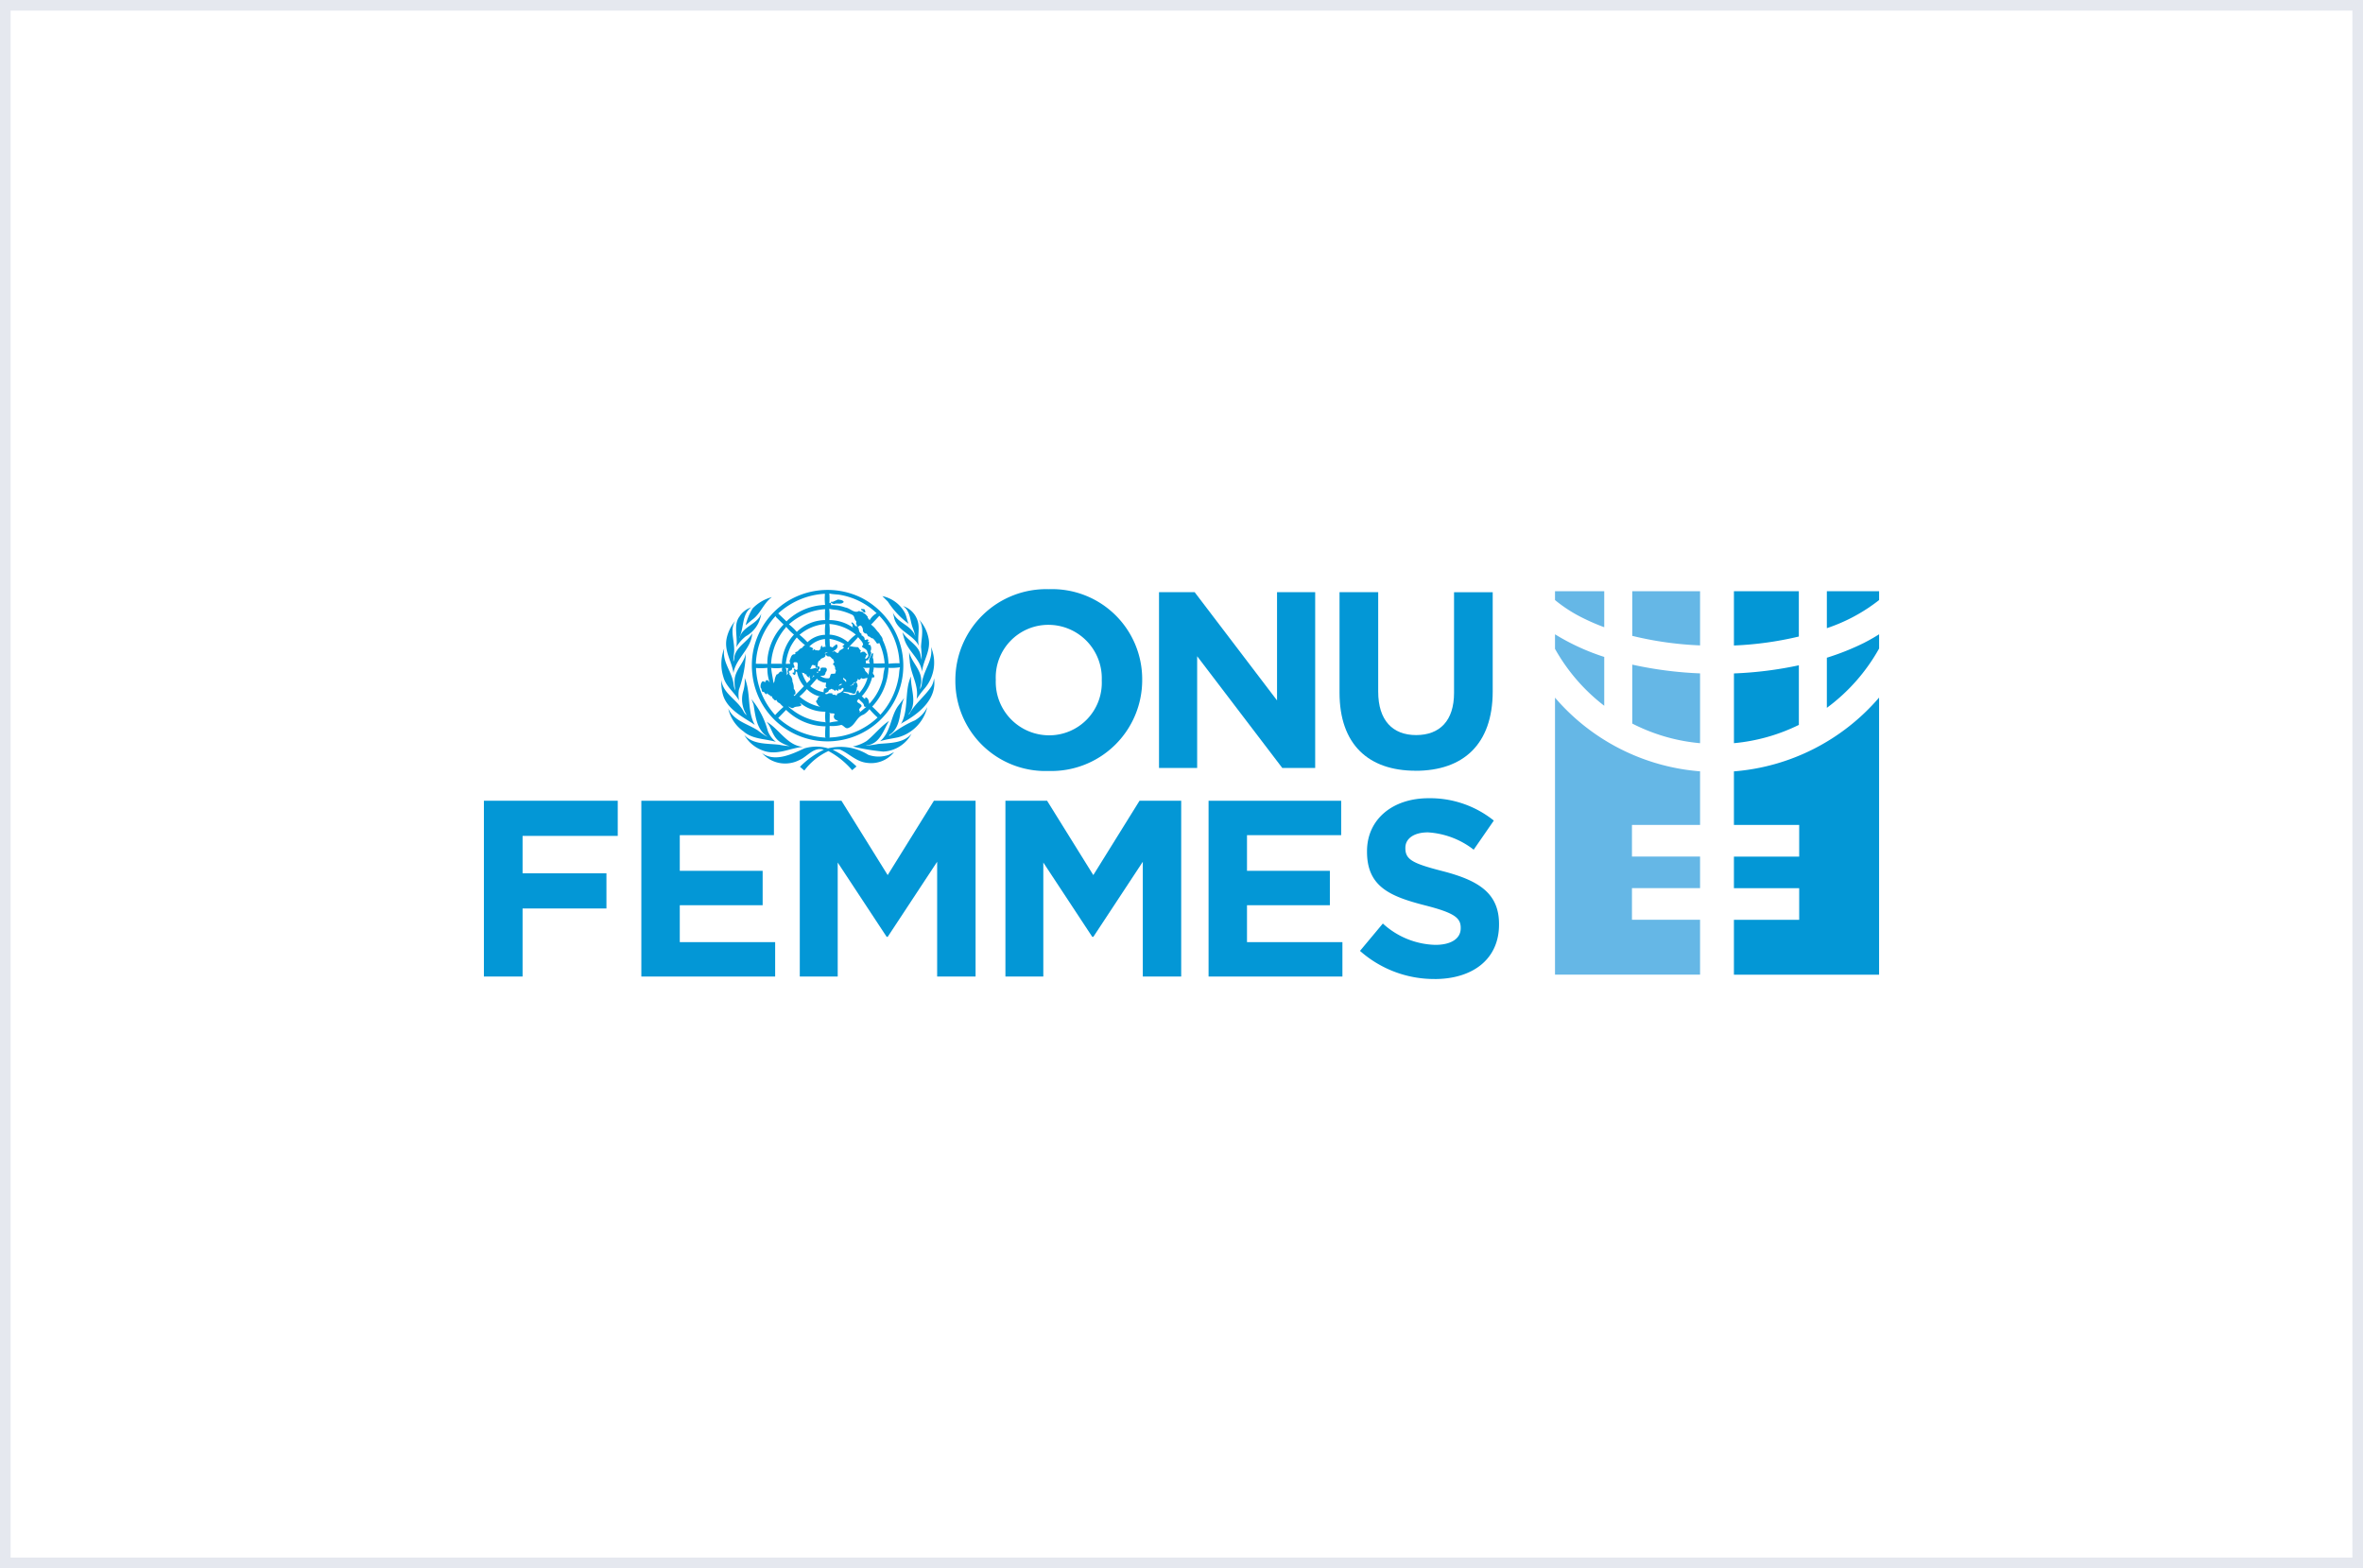 <svg viewBox="0 0 223 148" height="148" width="223" xmlns="http://www.w3.org/2000/svg">
  <g transform="translate(17647 -8131.041)" id="onu-femmes">
    <rect fill="#fff" transform="translate(-17647 8131.041)" height="148" width="223" data-name="Rectangle 1874" id="Rectangle_1874"></rect>
    <path fill="#e5e8ef" transform="translate(-17647 8131.041)" d="M1,1V147H222V1H1M0,0H223V148H0Z" data-name="Rectangle 1874 - Contour" id="Rectangle_1874_-_Contour"></path>
    <g transform="translate(-17634.156 8981.349)" id="g10">
      <g transform="translate(32.823 -794.703)" id="g12">
        <path fill="#0397d6" transform="translate(-626.6 794.703)" d="M684.908-786.124a5.04,5.04,0,0,0-5.024-5.214,4.961,4.961,0,0,0-4.977,5.166v.048a5.04,5.04,0,0,0,5.024,5.213,4.961,4.961,0,0,0,4.977-5.166Zm-5.024,8.578a8.5,8.5,0,0,1-8.792-8.531v-.047a8.579,8.579,0,0,1,8.84-8.579,8.5,8.5,0,0,1,8.792,8.531v.048a8.578,8.578,0,0,1-8.839,8.578" id="path14"></path>
        <path fill="#0397d6" transform="translate(-883.083 790.913)" d="M958.428-774.039l-8.034-10.546v10.546h-3.6v-16.589h3.365l7.773,10.214v-10.214h3.6v16.589h-3.1" id="path16"></path>
        <path fill="#0397d6" transform="translate(-1110.464 790.913)" d="M1198.391-773.779c-4.456,0-7.181-2.488-7.181-7.37v-9.48h3.65v9.385c0,2.7,1.351,4.1,3.578,4.1s3.579-1.351,3.579-3.981v-9.5h3.649v9.361c0,5.024-2.82,7.489-7.275,7.489" id="path18"></path>
        <path fill="#0397d6" transform="translate(-32.823 528.257)" d="M36.472-504.974v3.531h7.915v3.318H36.472v6.423H32.823v-16.589H45.454v3.318H36.472" id="path20"></path>
        <path fill="#0397d6" transform="translate(-231.111 528.257)" d="M245.969-491.7v-16.589h12.513v3.247h-8.886v3.365h7.82v3.247h-7.82v3.483h9v3.247H245.969" id="path22"></path>
        <path fill="#0397d6" transform="translate(-430.667 528.257)" d="M473.44-491.7v-10.831l-4.668,7.086h-.095l-4.621-7.015V-491.7h-3.579v-16.589h3.934l4.361,7.015,4.361-7.015h3.934V-491.7H473.44" id="path24"></path>
        <path fill="#0397d6" transform="translate(-689.684 528.257)" d="M751.865-491.7v-10.831l-4.668,7.086h-.1l-4.621-7.015V-491.7H738.9v-16.589h3.934l4.361,7.015,4.36-7.015h3.934V-491.7h-3.626" id="path26"></path>
        <path fill="#0397d6" transform="translate(-945.528 528.257)" d="M1013.916-491.7v-16.589h12.513v3.247h-8.887v3.365h7.82v3.247h-7.82v3.483h9.005v3.247h-12.632" id="path28"></path>
        <path fill="#0397d6" transform="translate(-1136.234 531.421)" d="M1225.95-494.63a10.556,10.556,0,0,1-7.038-2.654l2.157-2.583a7.61,7.61,0,0,0,4.953,2.014c1.492,0,2.394-.592,2.394-1.564v-.048c0-.924-.569-1.4-3.342-2.109-3.342-.853-5.5-1.777-5.5-5.071v-.047c0-3.01,2.418-5,5.806-5a9.6,9.6,0,0,1,6.161,2.109l-1.9,2.749a7.786,7.786,0,0,0-4.314-1.635c-1.4,0-2.133.64-2.133,1.446v.047c0,1.091.711,1.446,3.578,2.181,3.365.877,5.261,2.085,5.261,4.977v.048c0,3.294-2.512,5.143-6.091,5.143" id="path30"></path>
        <path fill="#0397d6" transform="translate(-331.985 793.729)" d="M368.254-778.1a4.964,4.964,0,0,0-3.791-.606,3.853,3.853,0,0,0-2.224,0c-1.175.534-2.773,1.34-4.013.447a3.583,3.583,0,0,0,.753.607,2.92,2.92,0,0,0,2.779.047c.76-.32,1.34-1.273,2.305-.972a8,8,0,0,0-2.251,1.611l.412.353a5.991,5.991,0,0,1,2.273-1.839,7.753,7.753,0,0,1,2.238,1.806l.413-.353a9.31,9.31,0,0,0-2.238-1.578,2.009,2.009,0,0,1,.672-.021c.867.379,1.533,1.138,2.514,1.253a2.771,2.771,0,0,0,2.6-1.012l-.492.259A2.886,2.886,0,0,1,368.254-778.1Zm-9.593-3.117c.513.6.533,1.393,1.246,1.884a2.971,2.971,0,0,0,.945.413,6.317,6.317,0,0,1-.993-.125c-1.145-.14-2.458.006-3.3-.927a3.293,3.293,0,0,0,1.759,1.473c1.331.5,2.539-.24,3.809-.353C360.652-778.921,359.853-780.533,358.661-781.219Zm11.559-.08c-.766.5-1.426,1.353-2.123,1.9a3.818,3.818,0,0,1-1.3.514,19.459,19.459,0,0,0,2.878.481,3.2,3.2,0,0,0,2.671-1.693c-.773.92-2.011.866-3.151.973a9.45,9.45,0,0,1-1.132.159c.013-.013.027-.039.046-.033C369.354-779.107,369.708-780.459,370.22-781.3Zm-5.663-.8.067.114-.013.846a4.457,4.457,0,0,1,.813-.126c-.133-.133-.333-.121-.387-.319-.094-.134.04-.273.033-.388C364.91-782.045,364.67-781.951,364.556-782.1Zm-4.056-.239-.74.765a7.228,7.228,0,0,0,4.477,1.852l-.047-.08a7.16,7.16,0,0,1,.035-1.006l-.013.02a5.4,5.4,0,0,1-3.711-1.552Zm7.869-.068a1.924,1.924,0,0,1-.561.513c-.692.241-.759,1.013-1.44,1.267-.266.107-.419-.24-.658-.294a3.4,3.4,0,0,1-1.1.1v1.119l.047-.033a6.927,6.927,0,0,0,4.477-1.885A7.622,7.622,0,0,1,368.369-782.405ZM361.825-783c0,.113.155.12.094.26-.227.139-.5.04-.72.206-.2.107-.366-.126-.48-.114a5.588,5.588,0,0,0,3.424,1.459l.082.047a4.6,4.6,0,0,1-.013-1.026A3.646,3.646,0,0,1,361.825-783Zm-.113-.126.079.1Zm-4.477-.221.193.494c.185,1.1.274,2.324,1.28,3.025l-.014.014a7.3,7.3,0,0,1-.867-.594c-.946-.611-2.251-.884-2.784-2.059a3.591,3.591,0,0,0,1.438,2.16c.847.746,2.027.686,3.059.985a2.368,2.368,0,0,1-.766-1.039A7.815,7.815,0,0,0,357.235-783.345Zm10.14-.033v.014c-.5.354.24.367.254.672-.074.147-.34.294-.172.467.053.06-.028.107-.048.161l.688-.581a.167.167,0,0,1-.241-.06C367.862-783,367.5-783.137,367.374-783.378Zm4.272-.079-.561.733c-.752,1.04-.665,2.459-1.712,3.345.539-.173,1.133-.246,1.692-.366a3.889,3.889,0,0,0,2.764-2.853,2.955,2.955,0,0,1-1.178,1.254,9.978,9.978,0,0,0-2.365,1.437h-.079l.047-.065C371.459-780.772,371.134-782.318,371.647-783.457Zm-9.181-.846a5.7,5.7,0,0,1-.72.719h.046a4.262,4.262,0,0,0,2.02.974c-.254-.034-.353-.28-.467-.467-.066-.153.166-.187.126-.345a.5.5,0,0,1,.386-.241c-.08.013-.161.026-.24.046A2.458,2.458,0,0,1,362.466-784.3Zm3.4-.114c-.072.04-.132.04-.171.128-.087.112-.194-.006-.273-.048.026.034.086.114.013.16-.087.093-.167-.041-.254-.066-.047.291-.153-.08-.308-.014-.065-.166-.179.033-.285.014-.08.066-.087.259-.24.239-.033.093-.161.059-.174.127.074.087.174.046.253.032.127-.112.287-.04.434-.059-.014.24.266.059.353.207.1-.006.1-.108.138-.18a.845.845,0,0,0,.535-.321C365.916-784.256,365.955-784.384,365.868-784.417Zm-.378-.158c.078-.108.252-.087.287-.208C365.629-784.81,365.47-784.7,365.491-784.575Zm-2.066-.721-.64.721a2.822,2.822,0,0,0,1.267.572.576.576,0,0,1,.058-.353c.066-.04.167.019.227-.047-.007-.06-.046-.06-.08-.113a.361.361,0,0,1,.013-.239c.025-.046-.052-.153.034-.187-.207.1-.393-.039-.574-.1-.1-.08-.278-.1-.305-.253Zm4.284.013c-.194-.146-.154.132-.32.114-.06-.015-.073-.088-.08-.148a.815.815,0,0,1-.22.387c-.306-.088-.227.347-.532.252.039.121.173-.018.239.021.053-.028.04-.081.066-.114a.226.226,0,0,1,.306-.126.629.629,0,0,1,.08.366.236.236,0,0,0-.066.227c-.094.152-.053.48-.334.446a2.945,2.945,0,0,0-.933-.194v.067c.214.08.452.08.626.241.187-.021.421.026.56-.08a.694.694,0,0,1,.161-.354c.117.013.092.174.145.255a3.523,3.523,0,0,0,.781-1.42c-.174-.012-.3.086-.48.06Zm-11.114-.06a3.373,3.373,0,0,1-.128,1.226,2.727,2.727,0,0,0,.336,2.291,1,1,0,0,1-.336-.4c-.552-1.058-1.944-1.659-2.065-2.931a4.213,4.213,0,0,0,.135,1.359c.387,1.426,1.958,2.159,3.017,2.878C356.8-782.218,357.2-783.984,356.595-785.343Zm9.341-.02c-.145.206.14.193.16.367.034,0,.074.013.094-.014-.02-.074-.014-.153-.08-.207C366-785.217,366-785.362,365.936-785.362Zm6.349-.114c-.632,1.367-.172,3.178-.945,4.478l.126-.108c1.5-.819,3.3-2.2,3-4.211a1.946,1.946,0,0,1-.239.755c-.587.911-1.586,1.658-2.08,2.6-.012.034-.059.055-.079.021l.1-.126C372.878-783.085,372.246-784.337,372.285-785.476Zm-9.193-.126a.682.682,0,0,1-.149.24c.1-.04.149-.18.254-.174Zm-1.12-.274.06.1a3.749,3.749,0,0,0,.446.913l.307-.321c-.008-.038.013-.086-.014-.112-.06-.081-.019-.227-.1-.273-.027.073.059.112.02.172a.419.419,0,0,1-.26-.206c.02-.154-.093-.041-.174-.113C362.251-785.882,362.044-785.776,361.972-785.876Zm-2.9-.426.035.046c.033.48.166.946.205,1.405.061-.041.02-.145.1-.145a1.447,1.447,0,0,1,.206-.687c.212-.007.22-.294.447-.273a.38.38,0,0,1,.146.159.549.549,0,0,1-.066-.506A4.15,4.15,0,0,1,359.073-786.3Zm-1.406.012a7.043,7.043,0,0,0,1.807,4.445,8.486,8.486,0,0,1,.785-.766,4.605,4.605,0,0,1-.353-.352.467.467,0,0,1-.32-.335c.007.02-.019.033-.034.045-.152.075-.2-.112-.3-.171s-.02-.261-.18-.18c-.094-.153-.266-.14-.332-.319l-.067.112c-.12-.006-.206-.153-.274-.226-.246.073-.147-.267-.286-.381a.708.708,0,0,1,.126-.578.184.184,0,0,1,.24.033c.128.046.048-.1.114-.128.181-.153.267.06.367.174a3.869,3.869,0,0,1-.219-1.385A5.732,5.732,0,0,1,357.667-786.29Zm2.8-.033a1.483,1.483,0,0,1,.091.767c0-.12.261-.24.054-.346.08-.122.02-.374.173-.388A.4.4,0,0,1,360.467-786.323Zm8.3-.014c.039.135-.041.261-.034.4-.14.232.18.292.092.512a.18.18,0,0,1-.193.014,4.184,4.184,0,0,1-.96,1.771h-.046c.12.074.206.24.341.274v-.093c.026-.021.039-.066.08-.046.259.08.279.439.3.606a5.239,5.239,0,0,0,1.312-2.479,5.311,5.311,0,0,1,.16-.946A4.828,4.828,0,0,1,368.769-786.337Zm1.372-.019.033.066a5.671,5.671,0,0,1-1.539,3.645c.252.227.539.521.773.766a6.975,6.975,0,0,0,1.705-3.464c.073-.333.054-.692.147-1.013a5.219,5.219,0,0,1-1.072.054Zm-2.386-.014.179.207c-.005.232.314.306.335.547.067-.221.06-.466.126-.686C368.189-786.323,367.929-786.255,367.755-786.369Zm.114-.333h0Zm-6.557-.132c-.247.078,0,.312-.013.465-.027.127-.153.028-.228.08.035.208-.138.248-.285.287-.046.14.108.206.034.34a.8.8,0,0,1,.287.653,1.618,1.618,0,0,1,.128.686.583.583,0,0,1,.159.432c.007.086-.087.113-.139.148-.068.079.046.04.046.1l.891-.924a2.924,2.924,0,0,1-.651-1.34l-.114-.068c-.02.127-.013.307-.126.354-.061-.053-.179-.08-.179-.194.032-.073.092-.028.147-.033a.7.7,0,0,1,.013-.174c.02-.072-.107-.125-.013-.192.079-.007.113.086.172.127l.161-.081c-.047-.153.04-.393-.014-.559C361.566-786.856,361.42-786.828,361.312-786.834Zm2.845-.86.019.013c.021.1.094.254,0,.319-.118.162-.406.126-.446.34-.311.094-.192.479-.292.721-.2.046-.127-.194-.22-.275l-.046.061c-.307-.234-.247.268-.433.307.214.046.392-.073.606-.081.013.027.066.042.046.081h.034a.2.2,0,0,0,.046-.173.109.109,0,0,1,.159-.067.129.129,0,0,0,.08.148l-.113.16c-.06.066.013.246-.14.24a.039.039,0,0,1-.047-.054h-.034l.081.146c.093-.007.073-.173.193-.193s.12-.154.107-.253c.139-.121.314-.046.467-.068.038.041.132.054.112.127.06.12-.041.254-.112.353.032.067-.049.12-.049.193-.124.134-.265.074-.433.114a1.092,1.092,0,0,0,.72.22c.267.021.141-.319.333-.426a2.014,2.014,0,0,0,.34-.02,1.1,1.1,0,0,0,.081-.332c-.113-.055-.073-.168-.081-.262-.066-.08-.059-.226-.193-.239-.026-.074.052-.108.046-.173.2-.074-.105-.195.021-.308-.228-.041-.281-.4-.561-.287-.067-.093-.239-.134-.239-.273.019-.1.246-.059.218-.046-.012-.02-.039-.034-.033-.06A.347.347,0,0,0,364.157-787.695Zm-9.495-.42a4.1,4.1,0,0,0-.066,2.69c.228.862,1.047,1.46,1.473,2.206a2.923,2.923,0,0,1-.013-1.024,11.182,11.182,0,0,0,.652-3.419c-.167.886-.959,1.512-1.052,2.424a3.584,3.584,0,0,0,.079,1.073,1.448,1.448,0,0,1-.179-.573C355.422-785.936,354.456-786.815,354.662-788.114Zm19.523-.14c.186,1.078-.467,1.893-.733,2.831-.147.36-.086.82-.306,1.134a4.376,4.376,0,0,1,.1-.547c.168-1.205-.879-1.92-1.118-2.938a3.687,3.687,0,0,0,.047.78c.059,1.272.891,2.3.653,3.631a10.716,10.716,0,0,1,.706-.939A3.764,3.764,0,0,0,374.185-788.254Zm-10.009-.766a2.417,2.417,0,0,0-1.484.719.759.759,0,0,1,.366.173c.034.067-.059.074-.067.114.087.126.094-.027.181-.047.08.081.152.14.266.081.058.1.154.006.226.014.027-.082.141-.147.094-.241.04-.074.059-.193.16-.193-.06.312.233,0,.32.146A4.366,4.366,0,0,1,364.176-789.02Zm.434-.02.027.72.272.1c.079-.141.226-.174.32-.292.086-.041.086.065.125.1.055.325-.3.473-.5.6h.08c.206-.212.326.267.54.049.039-.274.426-.241.512-.514-.066.067-.1-.007-.158-.027.019-.094.145-.153.2-.212A3.753,3.753,0,0,0,364.61-789.04Zm-3.092-.127a4.894,4.894,0,0,0-.606.913,5.2,5.2,0,0,0-.433,1.579l.433-.014a.476.476,0,0,1-.06-.321c.1-.213.14-.593.46-.572.155-.033-.006-.154.113-.213.226-.034.287-.247.48-.346.179-.021.22-.273.4-.294a7.344,7.344,0,0,1-.786-.732Zm5.79-.033c-.307.361-.708.74-1.008,1.086.021.047.074.1.082.079.08-.1.02-.352.24-.3a3.014,3.014,0,0,0,.653.08c.133.073.152.233.273.3.054.06-.021.114-.047.16a.4.4,0,0,1,.067.079.31.31,0,0,1,.287-.106c.126.007.16.186.273.207.053.066-.032.133-.079.159.025.127-.12.167-.067.287a.153.153,0,0,0,.16-.068c.253-.185.054-.426.013-.652-.1-.207-.314-.246-.48-.4a.252.252,0,0,1,.1-.173C367.77-788.754,367.468-788.954,367.309-789.2Zm-6.809-.992v.065a5.679,5.679,0,0,0-1.407,3.438c.347.008.726-.014,1.053.014l-.033-.047a4.253,4.253,0,0,1,1.14-2.718A5.04,5.04,0,0,1,360.5-790.192Zm4.091-.253a4.643,4.643,0,0,1,.02,1.006,2.985,2.985,0,0,1,1.726.706,4.067,4.067,0,0,1,.752-.706A4.452,4.452,0,0,0,364.591-790.446Zm-.379-.014-.035.027a4.287,4.287,0,0,0-2.4,1.012,6.687,6.687,0,0,1,.752.7,2.528,2.528,0,0,1,1.658-.7A4.915,4.915,0,0,1,364.211-790.46Zm-8.53-.24a3.811,3.811,0,0,0-.779,1.6c-.259,1.225.481,2.172.64,3.292.214-1.4,1.692-2.292,1.772-3.758-.433.793-1.485,1.253-1.678,2.192a2.068,2.068,0,0,1-.08.447l-.033-.033.053-.606C355.756-788.655,355.123-789.774,355.682-790.7Zm17.383-.147c.493.72.213,1.733.18,2.573a10.61,10.61,0,0,1,.06,1.219,4.2,4.2,0,0,1-.114-.5c-.2-.913-1.272-1.359-1.7-2.126a7,7,0,0,0,.207.767c.373,1.08,1.491,1.807,1.645,2.978.1-1.119.886-2.011.593-3.231A3.578,3.578,0,0,0,373.064-790.847Zm-13.512-.251-.032-.1a7.116,7.116,0,0,0-1.866,4.511l1.087.014a4.4,4.4,0,0,1,.092-1.019,5.352,5.352,0,0,1,1.439-2.7Zm9.755-.115-.7.753-.113.014c.093,0,.068.106.126.145.294.207.426.5.674.721.094.226.332.373.332.652a5.548,5.548,0,0,1,.547,2.238,8.294,8.294,0,0,1,1.073-.046l-.033-.033A6.837,6.837,0,0,0,369.307-791.213Zm-8.535.8a4.944,4.944,0,0,1,.747.719,3.909,3.909,0,0,1,2.671-1.119,9.054,9.054,0,0,1,0-1.027A5.691,5.691,0,0,0,360.772-790.412Zm6.856-1.46c-.054.013-.032.1-.013.133.173.014.173.307.381.187l-.047-.206C367.9-791.893,367.715-791.825,367.628-791.873Zm-3.051,0a5.2,5.2,0,0,1,.014,1.06,3.926,3.926,0,0,1,2.305.766.32.32,0,0,1-.128-.254h.028c.013-.119-.167-.171-.107-.291.16.012.28.233.366.353.46-.008.193.538.541.7.078.041-.028.207.1.193.106.087.238.179.218.32.041.239.233-.074.339.08.094.074-.065.118-.046.206.06.027.113-.06.16.014.02.079-.041.113-.081.158-.041.141.126.061.172.127a.612.612,0,0,1,.014.581c.166.179-.026.365-.06.539-.119.115-.14.38-.366.321-.053.093.033.2-.021.273l.4.019c-.225-.32.066-.625.159-.912.047-.021.107-.12.147-.021-.02.134-.032.279-.047.388.1.152.06.365.1.545l1.025-.019a5.78,5.78,0,0,0-.5-1.919c-.073.027-.16.079-.239.033a2.223,2.223,0,0,0-.366-.466c-.134,0-.227-.106-.333-.174-.233.007-.146-.332-.374-.287a.37.37,0,0,1-.241-.26.6.6,0,0,0-.174-.479c-.086-.046-.165.014-.226.067-.127.08-.179-.06-.173-.161-.141-.1.005-.224-.067-.352-.2-.159-.107-.459-.381-.593a5.873,5.873,0,0,0-1.392-.446A6.955,6.955,0,0,1,364.577-791.873Zm-8.508.786c-.539.793-.1,1.892-.255,2.832a3.585,3.585,0,0,1,.894-1.026,2.862,2.862,0,0,0,1.453-2.125c-.4,1.026-1.719,1.159-2.046,2.252h-.033c.486-.906.213-2.185,1.139-2.857A2.037,2.037,0,0,0,356.069-791.086Zm15.463-1.052c.708.465.66,1.325.914,2.024a5.966,5.966,0,0,1,.265.853c-.38-1.1-1.659-1.221-2.125-2.259l.147.607c.36,1.179,1.764,1.466,2.3,2.532-.167-.774.126-1.58-.107-2.34A2.13,2.13,0,0,0,371.532-792.138Zm-6.122-.614-.48.212c-.055.028-.22-.059-.193.08a.7.7,0,0,0,.3.139c.3-.132.66.087.913-.192C365.876-792.711,365.61-792.718,365.41-792.751Zm-6.257-.221a3.936,3.936,0,0,0-1.793,1.053,5.245,5.245,0,0,0-.666,1.6l.56-.481C358.108-791.392,358.327-792.359,359.153-792.972Zm10.44-.1.515.514a8.019,8.019,0,0,0,1.965,2.1c-.153-.32-.187-.694-.347-1.014A3.122,3.122,0,0,0,369.593-793.072Zm-9.833,1.633.786.752a5.429,5.429,0,0,1,3.644-1.552,5.2,5.2,0,0,1-.014-1.052A7.073,7.073,0,0,0,359.76-791.439Zm4.831-1.886a5.959,5.959,0,0,1,0,.947c.007-.048.053-.048.079-.067.093.033.093.145.067.226h-.021a3.835,3.835,0,0,1,1.379.22c.46.06.86.613,1.312.32.127.139.347.006.414.225.173.034.267.208.387.321-.013.16.132.233.186.353v-.021a1.693,1.693,0,0,1,.659-.653,6.627,6.627,0,0,0-3.391-1.725C365.317-793.251,364.93-793.232,364.591-793.325Zm6.122,3.438a7.1,7.1,0,0,1-.56,7.642,7.162,7.162,0,0,1-7.721,2.606,7.1,7.1,0,0,1-5.1-6.011,7.115,7.115,0,0,1,3.5-7.047,7.232,7.232,0,0,1,6.829-.194,7.324,7.324,0,0,1,3.051,3" id="path32"></path>
        <path fill="#0397d6" transform="translate(-1607.19 792.157)" d="M1725.156-786.842a31.976,31.976,0,0,0,6.126-.847v-4.277h-6.126v5.124" id="path34"></path>
        <path fill="#0397d6" transform="translate(-1724.246 737.849)" d="M1854.542-732.807a23.928,23.928,0,0,1-3.56,1.426v4.731a17.6,17.6,0,0,0,4.932-5.6v-1.342c-.437.274-.89.537-1.373.782" id="path36"></path>
        <path fill="#0397d6" transform="translate(-1607.19 698.844)" d="M1731.284-686.036c0-.006,0-.012,0-.017v-5.608a35.774,35.774,0,0,1-6.126.768v6.582a17.479,17.479,0,0,0,6.129-1.725" id="path38"></path>
        <path fill="#0397d6" transform="translate(-1724.246 792.157)" d="M1850.982-791.966v3.489a16.3,16.3,0,0,0,4.932-2.654v-.835h-4.932" id="path40"></path>
        <path fill="#65b7e6" transform="translate(-1479.17 792.157)" d="M1593.941-791.966h-6.4v4.214a32.341,32.341,0,0,0,6.4.9v-5.119" id="path42"></path>
        <path fill="#65b7e6" transform="translate(-1381.861 792.157)" d="M1487.589-788.567v-3.4h-4.646v.835a13.417,13.417,0,0,0,2.559,1.659,19.874,19.874,0,0,0,2.087.906" id="path44"></path>
        <path fill="#65b7e6" transform="translate(-1479.17 699.681)" d="M1593.941-691.735a36.3,36.3,0,0,1-6.4-.826V-687a17.432,17.432,0,0,0,6.4,1.854v-6.588" id="path46"></path>
        <path fill="#65b7e6" transform="translate(-1381.861 737.881)" d="M1487.589-726.879v-4.609a21.161,21.161,0,0,1-4.646-2.135v1.374a17.621,17.621,0,0,0,4.646,5.371" id="path48"></path>
        <path fill="#65b7e6" transform="translate(-1381.861 658.066)" d="M1490.205-626.866v-2.985h6.427v-2.981h-6.427v-2.985h6.427v-5.058a20.112,20.112,0,0,1-13.689-6.953v26.139h13.689v-5.178h-6.427" id="path50"></path>
        <path fill="#0397d6" transform="translate(-1607.19 658.238)" d="M1725.156-641.048v5.058h6.16V-633h-6.16v2.981h6.16v2.985h-6.16v5.178h13.7v-26.152a20.14,20.14,0,0,1-13.7,6.965" id="path52"></path>
      </g>
    </g>
  </g>
</svg>
